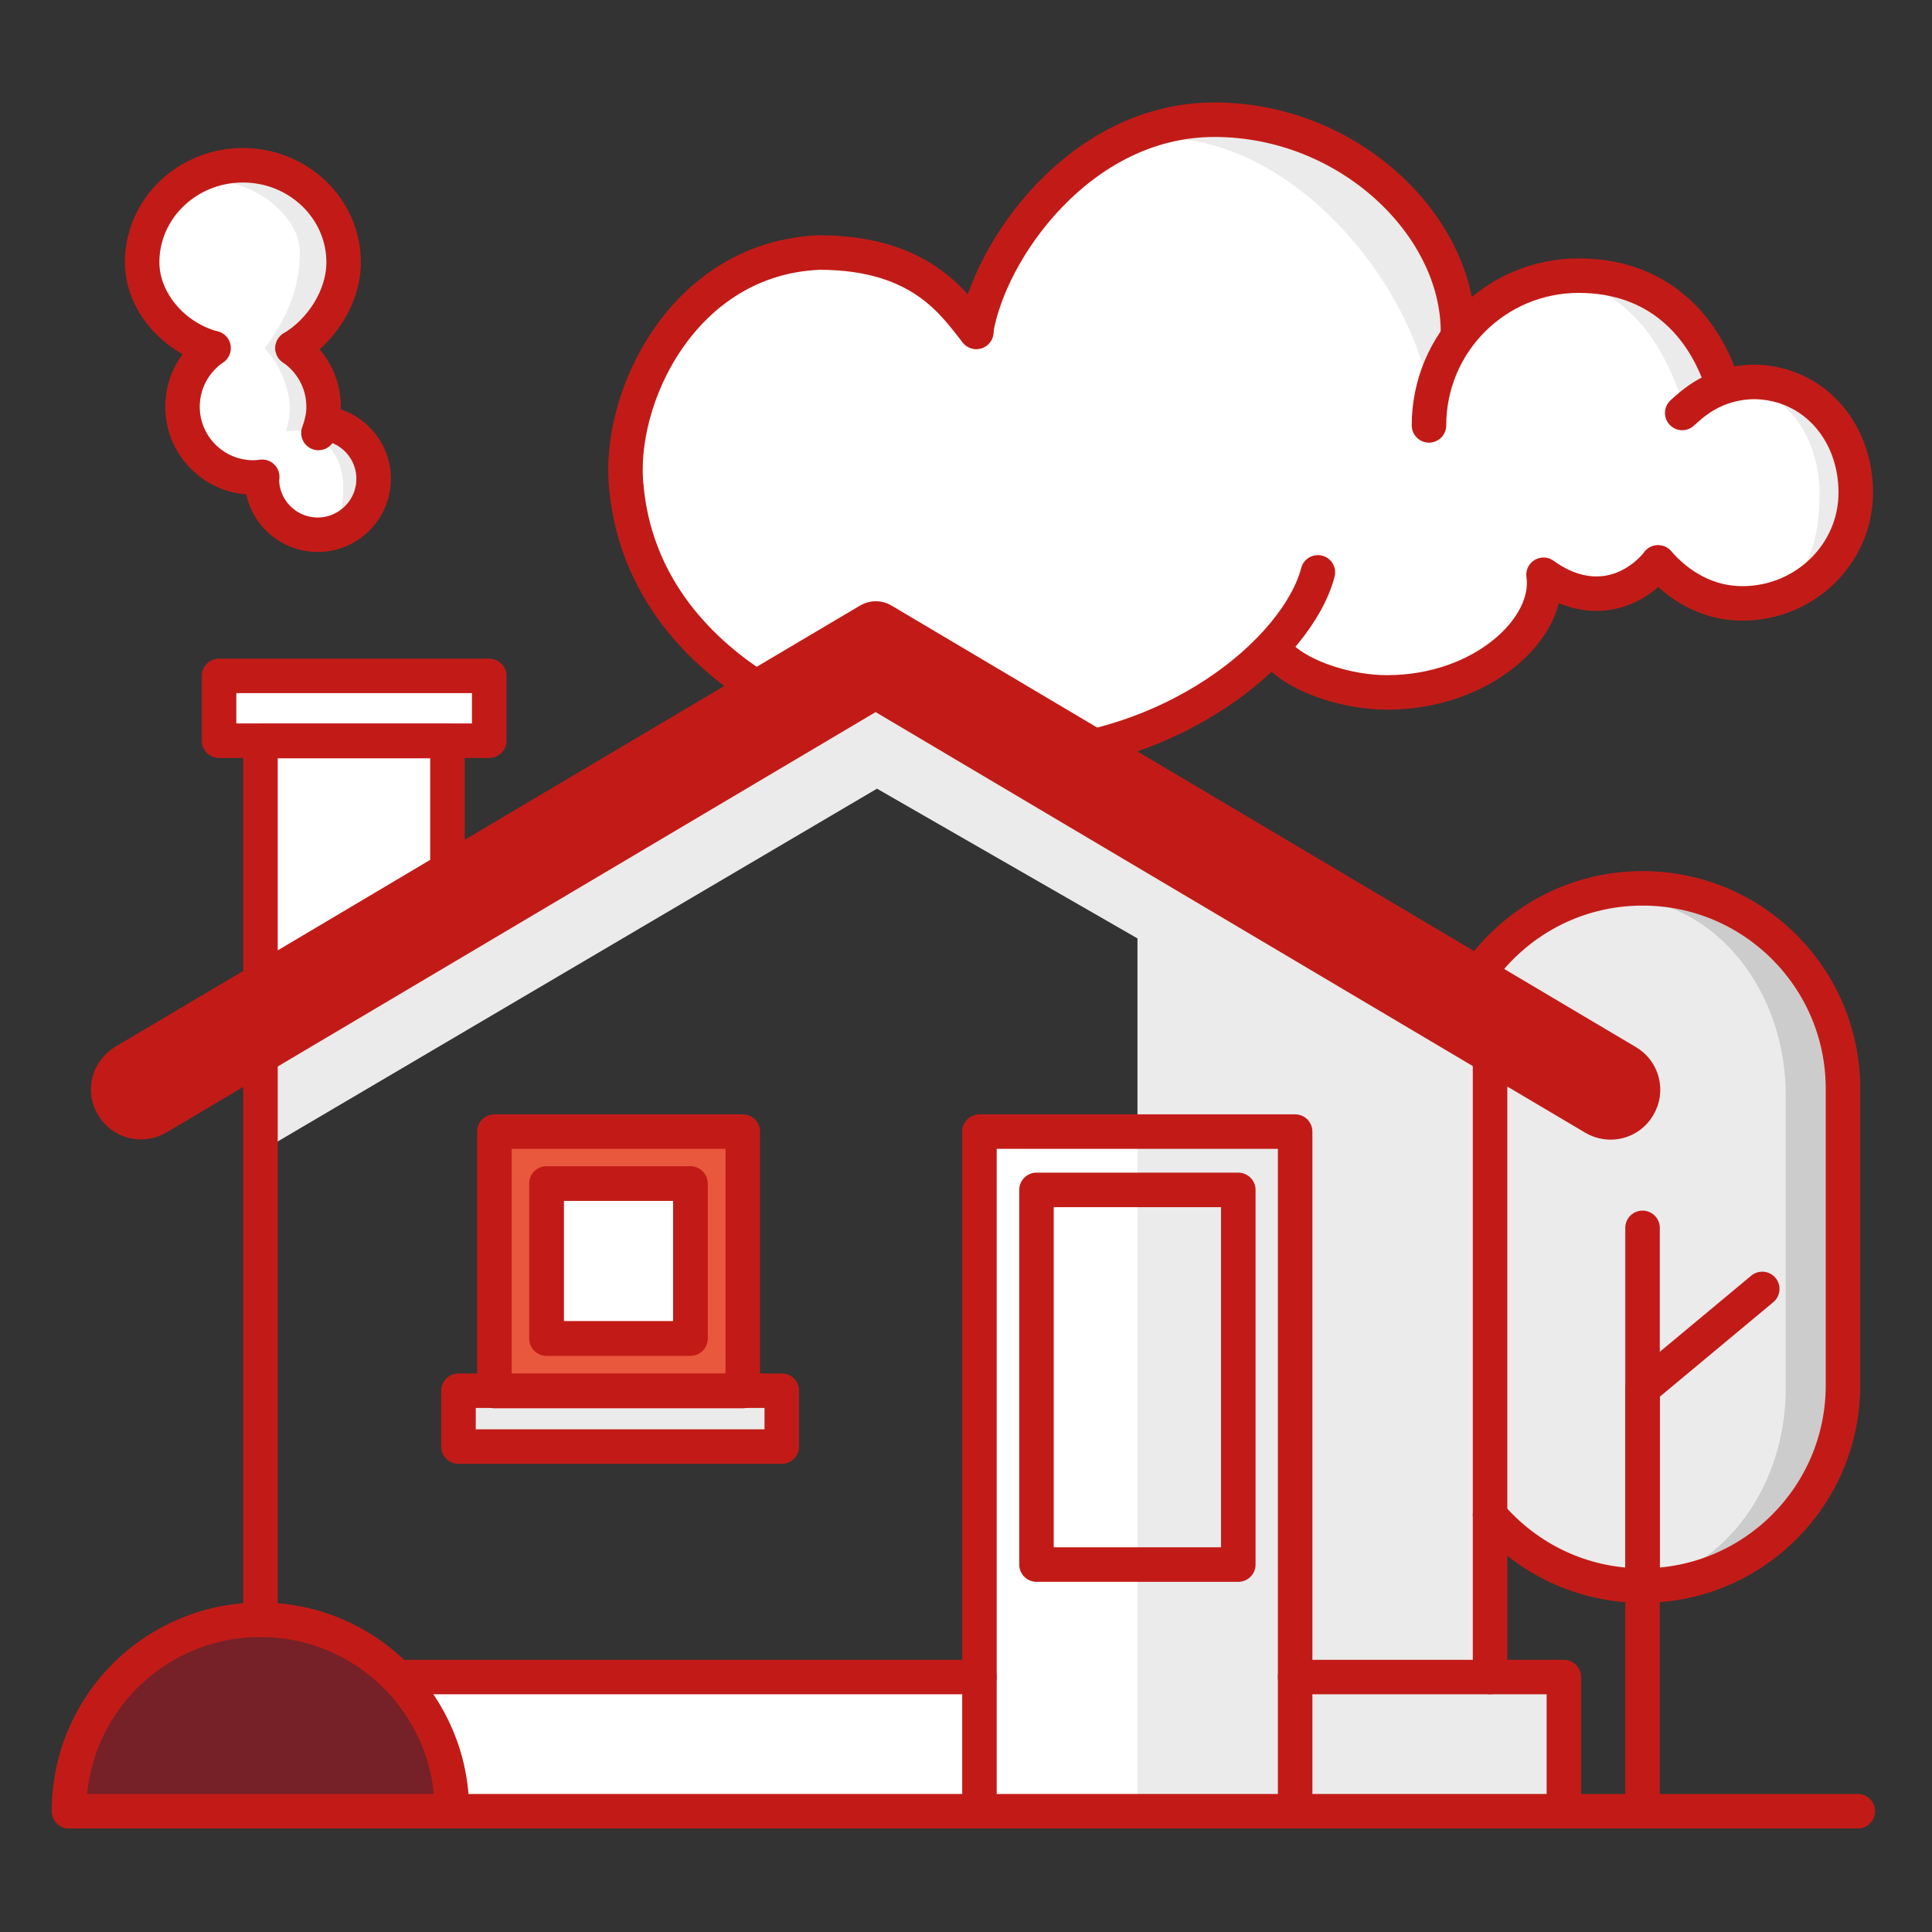 <?xml version="1.0" encoding="UTF-8"?>
<svg width="56px" height="56px" viewBox="0 0 56 56" version="1.1" xmlns="http://www.w3.org/2000/svg" xmlns:xlink="http://www.w3.org/1999/xlink">
    <rect x="0" y="0" width="56" height="56" fill="#333333" stroke="none"/>
    <title>10_PW_icons/02_illustration/assistenza@3x</title>
    <g id="Desktop---Neversea" stroke="none" stroke-width="1" fill="none" fill-rule="evenodd">
        <g id="1.1.Generali-x-Neversea---Step-1" transform="translate(-300, -687)">
            <g id="2.-Hero" transform="translate(0, 112)">
                <g id="cards" transform="translate(276, 563)">
                    <g id="10_PW_icons/02_illustration/assistenza" transform="translate(24, 12)">
                        <polygon id="BG" fill-opacity="0" fill="#FFFFFF" points="0 56 56 56 56 0 0 0"></polygon>
                        <g id="Illustration-56px_Product-z05-house" transform="translate(2, 3.47)">
                            <g id="Group" transform="translate(2.24, 0.03)" fill-rule="nonzero">
                                <path d="M24.24,18.45 C27.31,18.48 29.93,17.37 32.2,15.34 C35.89,17.63 40.1,16.25 40.41,13.11 C41.64,13.79 42.7,13.63 43.65,12.87 C44.26,13.56 45.18,14 46.2,14 C48.05,14 49.55,12.56 49.55,10.79 C49.55,9.01 48.05,7.58 46.2,7.58 C45.95,7.58 45.85,7.58 45.61,7.63 L45.61,7.64 C45.08,5.83 43.38,4.51 41.36,4.51 C40,4.54 38.8,5.07 37.79,6.14 C37.79,2.75 34.56,-8.8817842e-16 30.58,-8.8817842e-16 C26.6,-8.8817842e-16 24.08,3.61 24.08,5.93 C23.47,5.17 22.12,3.95 19.49,3.84 C17.18,3.73 14.34,6.28 14.02,8.55 L14.02,8.55 C13.96,13.5 16.98,18.22 24.24,18.45" id="Path" fill="#EBEBEB"></path>
                                <path d="M1.58,6.71 C0.65,6.2 0,5.19 0,4.01 C0,2.33 1.31,0.96 2.92,0.96 C4.53,0.96 5.84,2.33 5.84,4.01 C5.84,5.23 5.15,6.27 4.16,6.76 C4.6,7.14 4.89,7.69 4.89,8.32 C4.89,8.56 4.84,8.79 4.76,9 C4.87,8.98 4.98,8.97 5.09,8.97 C5.98,8.97 6.71,9.7 6.71,10.59 C6.71,11.48 5.98,12.21 5.09,12.21 C4.2,12.21 3.47,11.48 3.47,10.59 C3.47,10.43 3.5,10.27 3.55,10.12 L3.3,10.32 C3.15,10.35 3,10.37 2.85,10.37 C1.72,10.37 0.8,9.45 0.8,8.32 C0.79,7.66 1.1,7.08 1.58,6.71 Z" id="Path" fill="#EBEBEB"></path>
                                <path d="M3.29,10.57 C2.33,10.57 0.88,9.6 0.88,8.47 C0.88,7.81 1.37,7.09 1.78,6.72 C0.98,6.21 0,5.2 0,4.02 C0,2.73 0.99,1.73 1.78,1.74 C3.13,1.67 4.48,2.8 4.45,3.83 C4.45,4.92 4.03,5.78 3.43,6.6 C3.81,6.98 4.16,7.71 4.16,8.33 C4.16,8.57 4.11,8.8 4.05,9.01 C4.14,8.99 4.24,8.98 4.33,8.98 C5.09,8.98 5.71,9.71 5.71,10.6 C5.71,11.49 5.44,12.17 4.68,12.17 C3.93,12.16 3.29,11.46 3.29,10.57" id="Path" fill="#FFFFFF"></path>
                                <line x1="3.68" y1="9.92" x2="3.2" y2="10.34" id="Path" fill="#FFFFFF"></line>
                                <path d="M13.92,10.97 C14.13,13.68 19.33,18.59 24.23,18.45 C27.24,18.48 30.17,17.23 32.4,15.21 C36.02,17.5 40.14,16.12 40.44,12.98 C41.64,13.66 42.69,13.5 43.62,12.74 C44.22,13.43 45.12,13.87 46.12,13.87 C47.93,13.87 48.5,12.58 48.5,10.81 C48.5,9.42 47.75,7.74 45.94,7.74 C45.47,7.76 45,8.07 44.63,8.5 C44.11,6.69 43.03,4.72 40.75,4.6 C38.72,4.7 37.49,7.45 37.28,8.85 C37.28,5.46 33.59,0.5 29.42,0.5 C27.11,0.5 24.08,3.59 24.08,5.91 C23.44,5.52 21.36,3.5 19.49,3.59 C16.64,3.69 13.91,5.47 13.92,10.97 Z" id="Path" fill="#FFFFFF"></path>
                            </g>
                            <g id="Group" transform="translate(2.12, 0)" stroke="#C21B17" stroke-linecap="round" stroke-linejoin="round">
                                <path d="M38.14,6.14 C38.14,3.07 34.98,8.8817842e-16 31.08,8.8817842e-16 C27.18,8.8817842e-16 24.54,3.8 24.17,6.14" id="Path"></path>
                                <path d="M37.3,8.86 C37.3,6.46 39.24,4.52 41.64,4.52 C43.94,4.52 45.28,5.97 45.83,7.74" id="Path"></path>
                                <path d="M14.04,10.69 C13.74,8.11 15.66,4.01 19.63,3.85 C22.62,3.85 23.56,5.39 24.18,6.15" id="Path"></path>
                                <path d="M34.08,13.12 C33.5,15.34 29.86,18.48 24.86,18.48 C20.37,18.48 14.55,15.93 14.04,10.69" id="Path"></path>
                                <path d="M33.03,15.59 C33.65,16.18 34.97,16.6 36.08,16.6 C38.87,16.6 40.85,14.71 40.62,13.19 C41.92,14.13 43.17,13.76 43.94,12.84" id="Path"></path>
                                <path d="M44.64,8.5 C44.91,8.26 45.57,7.6 46.76,7.6 C48.46,7.64 49.67,9.04 49.67,10.81 C49.67,12.58 48.2,14.02 46.38,14.02 C45.38,14.02 44.54,13.52 43.94,12.83" id="Path"></path>
                                <path d="M2.07,6.62 C1.53,6.99 1.17,7.61 1.17,8.32 C1.17,9.45 2.09,10.37 3.22,10.37 C3.31,10.37 3.4,10.36 3.48,10.35" id="Path"></path>
                                <path d="M3.47,10.41 C3.47,11.31 4.2,12.03 5.09,12.03 C5.98,12.03 6.71,11.3 6.71,10.41 C6.71,9.57 6.07,8.88 5.26,8.8" id="Path"></path>
                                <path d="M5.11,9.08 C5.2,8.84 5.26,8.59 5.26,8.32 C5.26,7.61 4.9,6.99 4.36,6.62" id="Path"></path>
                                <path d="M4.36,6.62 C5.19,6.12 5.84,5.14 5.84,4.13 C5.84,2.58 4.53,1.32 2.92,1.32 C1.31,1.32 8.8817842e-16,2.58 8.8817842e-16,4.13 C8.8817842e-16,5.24 0.88,6.3 2.06,6.62" id="Path"></path>
                            </g>
                            <g id="color_10_" transform="translate(0, 14.457)" fill-rule="nonzero">
                                <polygon id="Path" fill="#FFFFFF" points="10.97 7.282 10.97 3.553 5.55 3.553 5.55 10.502"></polygon>
                                <polygon id="Path" fill="#FFFFFF" points="11.29 34.532 43.33 34.532 43.33 30.683 9.59 30.683 10.69 32.472"></polygon>
                                <path d="M11.1,34.572 C11.1,31.512 8.62,29.023 5.55,29.023 C2.48,29.023 -1.77635684e-15,31.503 -1.77635684e-15,34.572" id="Path" fill="#752127"></path>
                                <rect id="Rectangle" fill="#E9573D" x="12.33" y="14.873" width="7.2" height="7.52"></rect>
                                <polyline id="Path" fill="#EBEBEB" points="35.54 34.532 35.54 14.873 26.39 14.873 26.39 34.532"></polyline>
                                <path d="M41.19,25.992 C42.26,27.242 43.84,28.032 45.61,28.032 L45.61,28.032 C48.82,28.032 51.42,25.433 51.42,22.223 L51.42,13.633 C51.42,10.422 48.82,7.822 45.61,7.822 L45.61,7.822 C43.64,7.822 41.91,8.803 40.86,10.293" id="Path" fill="#EBEBEB"></path>
                                <polyline id="Path" fill="#FFFFFF" points="30.97 34.532 30.97 14.873 26.39 14.873 26.39 34.532"></polyline>
                                <rect id="Rectangle" fill="#EBEBEB" x="11.29" y="22.383" width="9.37" height="1.62"></rect>
                                <rect id="Rectangle" fill="#FFFFFF" transform="translate(15.926, 18.625) rotate(90) translate(-15.926, -18.625)" x="13.681" y="16.54" width="4.49" height="4.17"></rect>
                                <rect id="Rectangle" fill="#FFFFFF" transform="translate(30.968, 21.993) rotate(90) translate(-30.968, -21.993)" x="25.538" y="19.068" width="10.86" height="5.85"></rect>
                                <path d="M2.56,14.473 L23.38,2.132 L44.2,14.473 C44.65,14.742 45.23,14.592 45.49,14.143 L45.49,14.143 C45.76,13.693 45.61,13.113 45.16,12.852 L23.58,0.052 C23.46,-0.018 23.31,-0.018 23.19,0.052 L1.6,12.842 C1.15,13.113 1,13.682 1.27,14.133 L1.27,14.133 C1.53,14.582 2.11,14.732 2.56,14.473 Z" id="Path" fill="#C21B17"></path>
                                <rect id="Rectangle" fill="#FFFFFF" x="4.35" y="1.663" width="7.83" height="1.88"></rect>
                            </g>
                            <g id="shadow_3_" transform="translate(5.55, 16.76)" fill-rule="nonzero">
                                <polyline id="Path" fill="#EBEBEB" points="8.8817842e-16 13.15 17.87 2.63 25.42 6.97 25.42 32.23 37.78 32.27 37.78 28.38 35.64 28.38 35.64 10.43 17.52 0 8.8817842e-16 10.39"></polyline>
                                <path d="M40.77,5.79 C40.53,5.79 40.3,5.82 40.06,5.86 C42.45,6.27 44.22,8.69 44.21,11.54 L44.21,19.99 C44.22,22.84 42.45,25.26 40.06,25.67 C40.29,25.72 40.53,25.74 40.77,25.74 C43.46,25.74 45.63,23.18 45.64,20.02 L45.64,11.55 C45.64,10.03 45.13,8.57 44.22,7.49 C43.3,6.4 42.06,5.79 40.77,5.79 L40.77,5.79 Z" id="Path_117_" fill="#CCCCCC"></path>
                            </g>
                            <g id="stroke_11_" transform="translate(0, 14.457)" stroke="#C21B17" stroke-linecap="round" stroke-linejoin="round">
                                <rect id="Rectangle" transform="translate(15.926, 18.625) rotate(90) translate(-15.926, -18.625)" x="13.681" y="16.54" width="4.49" height="4.17"></rect>
                                <path d="M2.56,14.473 L23.38,2.132 L44.2,14.473 C44.65,14.742 45.23,14.592 45.49,14.143 L45.49,14.143 C45.76,13.693 45.61,13.113 45.16,12.852 L23.58,0.052 C23.46,-0.018 23.31,-0.018 23.19,0.052 L1.6,12.842 C1.15,13.113 1,13.682 1.27,14.133 L1.27,14.133 C1.53,14.582 2.11,14.732 2.56,14.473 Z" id="Path"></path>
                                <rect id="Rectangle" x="4.35" y="1.663" width="7.83" height="1.88"></rect>
                                <polyline id="Path" points="5.55 18.253 5.55 12.693 5.55 29.023"></polyline>
                                <rect id="Rectangle" x="11.29" y="22.383" width="9.37" height="1.62"></rect>
                                <rect id="Rectangle" x="12.33" y="14.873" width="7.2" height="7.52"></rect>
                                <rect id="Rectangle" transform="translate(15.926, 18.625) rotate(90) translate(-15.926, -18.625)" x="13.681" y="16.54" width="4.49" height="4.17"></rect>
                                <line x1="41.19" y1="12.732" x2="41.19" y2="30.683" id="Path"></line>
                                <path d="M11.1,34.572 C11.1,31.512 8.62,29.023 5.55,29.023 C2.48,29.023 1.77635684e-15,31.503 1.77635684e-15,34.572" id="Path"></path>
                                <line x1="45.61" y1="22.323" x2="45.61" y2="34.572" id="Path"></line>
                                <polyline id="Path" points="35.54 34.532 35.54 14.873 26.39 14.873 26.39 34.532"></polyline>
                                <rect id="Rectangle" transform="translate(30.968, 21.993) rotate(90) translate(-30.968, -21.993)" x="25.538" y="19.068" width="10.86" height="5.85"></rect>
                                <line x1="26.39" y1="30.683" x2="9.51" y2="30.683" id="Path"></line>
                                <polyline id="Path" points="43.33 34.572 43.33 30.683 35.54 30.683"></polyline>
                                <path d="M41.19,25.992 C42.26,27.242 43.84,28.032 45.61,28.032 L45.61,28.032 C48.82,28.032 51.42,25.433 51.42,22.223 L51.42,13.633 C51.42,10.422 48.82,7.822 45.61,7.822 L45.61,7.822 C43.64,7.822 41.91,8.803 40.86,10.293" id="Path"></path>
                                <polygon id="Path" points="10.97 7.282 10.97 3.553 5.55 3.553 5.55 10.502"></polygon>
                                <line x1="0.01" y1="34.572" x2="51.85" y2="34.572" id="Path"></line>
                                <line x1="49.08" y1="19.433" x2="45.61" y2="22.323" id="Path"></line>
                                <line x1="45.61" y1="17.663" x2="45.61" y2="28.032" id="Path"></line>
                            </g>
                        </g>
                    </g>
                </g>
            </g>
        </g>
    </g>
</svg>